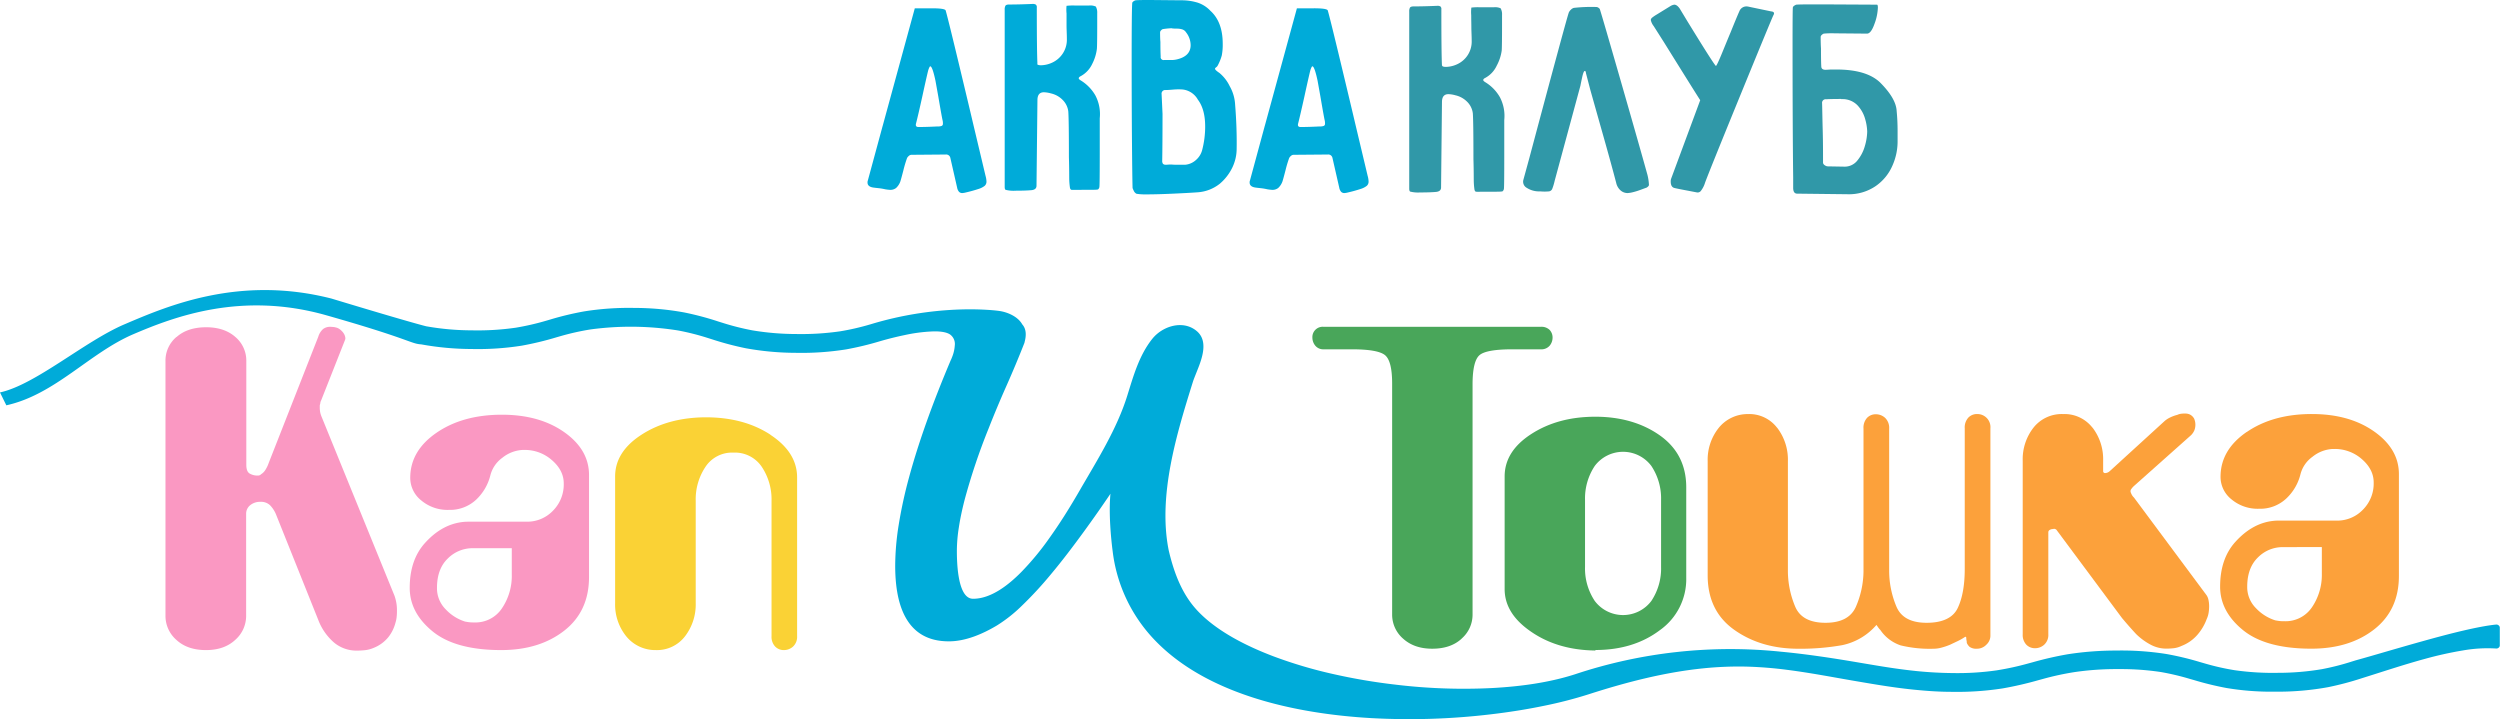 <?xml version="1.0" encoding="UTF-8"?> <svg xmlns="http://www.w3.org/2000/svg" viewBox="0 0 857.35 246.6"> <defs> <style>.cls-1{fill:#00abd9;}.cls-2{fill:#3098a8;}.cls-3{fill:#fa98c2;}.cls-4{fill:#fad235;}.cls-5{fill:#49a65a;}.cls-6{fill:#fca13b;}</style> </defs> <g id="Слой_2" data-name="Слой 2"> <g id="лого"> <path class="cls-1" d="M302.7,43.17,297.62,61.9a1.63,1.63,0,0,0-.11.7c0,.94.64,1.5,1.91,1.71.42.06,1,.13,1.69.2a19.49,19.49,0,0,1,2.44.4,14.39,14.39,0,0,0,1.7.2,3.17,3.17,0,0,0,2.06-.65,5.58,5.58,0,0,0,1.43-2.16c.14-.4.5-1.68,1.06-3.85a40.88,40.88,0,0,1,1.27-4.26,2.47,2.47,0,0,1,.64-.75,1.28,1.28,0,0,1,.85-.35l11.75-.1a1.46,1.46,0,0,1,1.59,1.1l2.33,10.22a3.06,3.06,0,0,0,.64,1.45,1.51,1.51,0,0,0,1.16.45,6.44,6.44,0,0,0,1.17-.2c1.48-.34,2.93-.74,4.34-1.2a6.54,6.54,0,0,0,2.12-1.06,1.91,1.91,0,0,0,.64-1.55,8,8,0,0,0-.32-1.9l-4.24-17.83q-1-4.3-4.87-20.43T324.31,3.61c-.14-.54-1.88-.79-5.24-.76l-5.35,0-11,40.27Zm15.68-19.23c.28-.8.5-1.2.64-1.2q.74,0,1.8,5l.95,5.3c.85,5,1.34,7.68,1.48,8.22a4,4,0,0,1,.11,1.1.82.82,0,0,1-.37.8,3.46,3.46,0,0,1-1.43.2q-4,.2-6.57.2c-.77,0-1.06-.4-.85-1.2q.75-2.91,2.12-9.12c1.13-5.2,1.84-8.31,2.12-9.31Zm37.4-2.1q-.21-3.81-.22-18.94V2.6a1.18,1.18,0,0,0-.31-1,2,2,0,0,0-1.17-.25c-3.25.14-5.93.2-8.05.2-.64,0-1,.14-1.22.4a2.8,2.8,0,0,0-.26,1.41V64.1c0,.54.1.87.32,1a10.85,10.85,0,0,0,3.39.3c2.47,0,4.34-.07,5.61-.2,1.06-.14,1.59-.64,1.59-1.51l.32-29.34c0-1.81.74-2.71,2.22-2.71a10.09,10.09,0,0,1,2.44.4,8.08,8.08,0,0,1,3.92,2.16,6.71,6.71,0,0,1,2,4q.21,2.81.21,15.73.1,3.1.11,7.21a23.93,23.93,0,0,0,.26,3.31c.11.4.28.61.53.65s1.89,0,4.93,0c2.19,0,3.53,0,4-.1.14,0,.29-.12.43-.35a1.3,1.3,0,0,0,.21-.66q.1-.79.11-11V40.57a13.77,13.77,0,0,0-1.49-7.82,14.42,14.42,0,0,0-5.08-5.2c-.43-.27-.64-.51-.64-.71s.21-.5.64-.7a9.17,9.17,0,0,0,4-4.25,15.36,15.36,0,0,0,1.59-5.16c.07-.94.11-3.84.11-8.72V4.51a4.2,4.2,0,0,0-.48-2.26,4.55,4.55,0,0,0-2.38-.35h-4.66a19,19,0,0,0-3,.1,12.79,12.79,0,0,0,0,2.61c0,1.67,0,3.1,0,4.3s.11,2.74.11,4.41a8.59,8.59,0,0,1-1.49,5.16,8.69,8.69,0,0,1-3.55,3,9.49,9.49,0,0,1-3.76.9c-.91,0-1.37-.17-1.37-.5ZM388.3,1q-.21,1.8-.21,19.63,0,14.54.1,27t.21,16.83a6.7,6.7,0,0,0,.43,1,2,2,0,0,0,.95,1,19.37,19.37,0,0,0,3.5.2q3.71,0,9.11-.25t8.15-.45a13.68,13.68,0,0,0,7.84-3,17,17,0,0,0,4.24-5.51,14.9,14.9,0,0,0,1.48-6.51q.11-7.11-.53-15.12a14.26,14.26,0,0,0-1.85-6.26,13.47,13.47,0,0,0-3.55-4.56c-1-.67-1.48-1.13-1.48-1.4s.14-.32.42-.55a1.7,1.7,0,0,0,.53-.65A16,16,0,0,0,419,19a19.33,19.33,0,0,0,.32-4c0-5-1.42-8.78-4.24-11.31A10.44,10.44,0,0,0,410.7.9a19,19,0,0,0-5.77-.8L394.65,0c-2.33,0-4.06,0-5.19.1a2,2,0,0,0-.79.4c-.25.2-.37.37-.37.5Zm13.56,8.72a12.33,12.33,0,0,0,1.69.1,6.11,6.11,0,0,1,1.86.25,2.39,2.39,0,0,1,1.32,1,7.2,7.2,0,0,1,1.59,4.41c0,2.53-1.59,4.17-4.77,4.9a7.68,7.68,0,0,1-2,.2h-2.33a1,1,0,0,1-1.17-1.2c-.07-1.13-.1-2.8-.1-5-.07-.73-.11-1.83-.11-3.3a1,1,0,0,1,.32-.65,1.35,1.35,0,0,1,.64-.45,27.09,27.09,0,0,1,3.07-.3Zm9,24.54q2.44,3.3,2.44,9.11a31.77,31.77,0,0,1-1.06,8.21,6.78,6.78,0,0,1-2.12,3.31,6.28,6.28,0,0,1-3.6,1.6h-3.18c-.35,0-.79,0-1.32-.05a13.5,13.5,0,0,0-1.86.05h-.32a1.3,1.3,0,0,1-1-.3,1.68,1.68,0,0,1-.27-1.1q.1-5.31.11-16l-.32-6.81a1.23,1.23,0,0,1,1.38-1.4c.49,0,1.34-.05,2.54-.15a20.3,20.3,0,0,1,3.18-.05,6.84,6.84,0,0,1,5.4,3.61Zm22.88,8.91L428.66,61.9a1.63,1.63,0,0,0-.11.7c0,.94.64,1.5,1.91,1.71.42.06,1,.13,1.69.2a19.49,19.49,0,0,1,2.44.4,14.39,14.39,0,0,0,1.7.2,3.17,3.17,0,0,0,2.06-.65,5.58,5.58,0,0,0,1.43-2.16c.14-.4.5-1.68,1.06-3.85a40.88,40.88,0,0,1,1.27-4.26,2.47,2.47,0,0,1,.64-.75,1.28,1.28,0,0,1,.85-.35l11.75-.1a1.46,1.46,0,0,1,1.59,1.1l2.33,10.22a3.06,3.06,0,0,0,.64,1.45,1.51,1.51,0,0,0,1.16.45,6.44,6.44,0,0,0,1.17-.2c1.48-.34,2.93-.74,4.34-1.2a6.54,6.54,0,0,0,2.12-1.06,1.91,1.91,0,0,0,.64-1.55,8,8,0,0,0-.32-1.9l-4.24-17.83q-1-4.3-4.87-20.43T455.35,3.61q-.21-.81-5.24-.76l-5.35,0-11,40.27Zm15.68-19.23c.28-.8.5-1.2.64-1.2q.74,0,1.8,5l.95,5.3c.85,5,1.34,7.68,1.48,8.22a4,4,0,0,1,.11,1.1.82.82,0,0,1-.37.8,3.46,3.46,0,0,1-1.43.2q-4,.2-6.57.2c-.78,0-1.06-.4-.85-1.2.5-1.94,1.2-5,2.12-9.12,1.13-5.2,1.84-8.31,2.12-9.31Z"></path> <path class="cls-2" d="M494.51,22.44q-.21-3.81-.21-18.93v-.3a1.19,1.19,0,0,0-.32-1A2,2,0,0,0,492.81,2c-3.25.14-5.93.2-8.05.2-.63,0-1,.14-1.22.4A2.8,2.8,0,0,0,483.28,4v60.7c0,.53.11.86.32,1A10.85,10.85,0,0,0,487,66c2.47,0,4.34-.07,5.61-.2q1.59-.21,1.59-1.5L494.51,35c0-1.81.74-2.71,2.22-2.71a10.09,10.09,0,0,1,2.44.4,8.16,8.16,0,0,1,3.92,2.16,6.71,6.71,0,0,1,2,4q.21,2.8.21,15.73.1,3.1.11,7.21a23.76,23.76,0,0,0,.26,3.31c.11.4.29.61.53.65s1.89,0,4.93,0c2.19,0,3.53,0,4-.1.14,0,.28-.12.42-.35a1.3,1.3,0,0,0,.21-.65q.11-.81.11-11V41.17a13.79,13.79,0,0,0-1.49-7.82,14.34,14.34,0,0,0-5.08-5.2c-.42-.27-.64-.5-.64-.71s.22-.5.64-.7a9.12,9.12,0,0,0,4-4.25A15.36,15.36,0,0,0,515,17.33c.07-.94.11-3.84.11-8.72V5.11a4.2,4.2,0,0,0-.48-2.26,4.53,4.53,0,0,0-2.38-.35h-4.66a19,19,0,0,0-3,.1,12.79,12.79,0,0,0-.05,2.61c0,1.67.05,3.1.05,4.31s.11,2.73.11,4.4a8.54,8.54,0,0,1-5,8.12,9.53,9.53,0,0,1-3.76.9c-.92,0-1.38-.17-1.38-.5ZM542,29.35c.07-.4.26-1.34.58-2.81s.62-2.2.9-2.2.35.27.42.8l1.49,5.71q1.8,6.4,4.55,16.13t4.34,15.82a4.83,4.83,0,0,0,1.49,2.51,3.64,3.64,0,0,0,2.43.9,10.09,10.09,0,0,0,1.38-.2,23.09,23.09,0,0,0,3-.9l2.17-.8c.5-.34.74-.64.74-.91a17.52,17.52,0,0,0-.53-3.5q-2.64-9.52-9-31.65T548.64,3.11a1.41,1.41,0,0,0-.48-.46,1.27,1.27,0,0,0-.69-.25,54.63,54.63,0,0,0-7.73.3,2.24,2.24,0,0,0-1,.61,3,3,0,0,0-.74,1q-.85,2.4-13.56,50l-2,7.31a2.4,2.4,0,0,0,1.17,2.81,7.74,7.74,0,0,0,4.55,1.2,16.71,16.71,0,0,0,3.08,0,1.46,1.46,0,0,0,1.06-.8,17.9,17.9,0,0,0,.84-2.76L542,29.35Zm46.5-6.71q-.42,0-10.06-15.73L576.08,3c-.64-.93-1.27-1.4-1.91-1.4A3.7,3.7,0,0,0,573,2l-4.87,3a13.47,13.47,0,0,0-1.48,1,1.22,1.22,0,0,0-.53.85,5.12,5.12,0,0,0,1,2.1l3.5,5.51Q581,31.15,583.07,34.36l-10,27a2.87,2.87,0,0,0-.11.9c0,1.27.43,2,1.28,2.21s2.5.53,5,1L582,66a1.41,1.41,0,0,0,1.27-.5,8.72,8.72,0,0,0,1.48-2.91q1.8-4.8,12.19-30.2T608.17,5.21a1.42,1.42,0,0,0,.22-.6c0-.4-.32-.64-1-.7L599.7,2.3a3.13,3.13,0,0,0-.85-.1,2.59,2.59,0,0,0-2.33,1.61c-.77,1.73-1.76,4.14-3,7.21q-.64,1.5-2.71,6.56c-1.37,3.37-2.17,5.06-2.38,5.06ZM625.23,1.5c-5,0-8.09,0-9.22.1a2.94,2.94,0,0,0-.68.35,1.16,1.16,0,0,0-.48.55q-.11.71-.11,12.12,0,28.56.21,46.18v3.61c0,1.33.46,2,1.38,2l17.16.2a16.23,16.23,0,0,0,9.85-2.86,16.46,16.46,0,0,0,5.67-7,20.28,20.28,0,0,0,1.75-8V44.87q0-3.49-.32-6.81-.21-4.31-5.72-9.81-4.66-4.41-14.93-4.41c-1.28,0-2.18,0-2.71.05l-1,.05c-1,0-1.49-.4-1.49-1.2-.07-1.14-.1-3.17-.1-6.11-.07-1-.11-2.34-.11-4a1,1,0,0,1,.37-.65,2,2,0,0,1,.69-.45,30.43,30.43,0,0,1,3.71-.1l11.12.1c.92,0,1.77-1.1,2.55-3.31A17.56,17.56,0,0,0,644,2.6c0-.66-.11-1-.32-1l-18.43-.1ZM631.48,34A7.11,7.11,0,0,1,637,36.11a11.24,11.24,0,0,1,2.65,4.76,17.26,17.26,0,0,1,.69,4.2,18.85,18.85,0,0,1-.8,5A13.57,13.57,0,0,1,637,55a5.5,5.5,0,0,1-4.5,2.15l-5.83-.1a1.71,1.71,0,0,1-.47-.15,2.16,2.16,0,0,1-.69-.45,1,1,0,0,1-.32-.8c0-3.4,0-7.08-.11-11s-.14-7-.21-9.21a1.23,1.23,0,0,1,1.38-1.4c1.27-.07,3-.1,5.19-.1Z"></path> <path class="cls-1" d="M144.55,118.11c-3.86-.24-3.56-1.73-32.69-10s-52.21.55-66.2,6.53h0C30.57,121.13,18.91,135.29,2.17,139L0,134.58C12.25,131.89,29.09,117,42.74,111.2h0c14.85-6.35,39.41-16.85,70.9-8.82,28.44,8.61,32.46,9.49,32.49,9.51a90.61,90.61,0,0,0,15.75,1.4,91.72,91.72,0,0,0,15-.91,88.22,88.22,0,0,0,10.44-2.4l1.37-.4a105,105,0,0,1,11.68-2.8,97.69,97.69,0,0,1,17.18-1.18,95.53,95.53,0,0,1,17.14,1.56,102.06,102.06,0,0,1,11.6,3.08l1.31.41a87.49,87.49,0,0,0,10.4,2.64,91.71,91.71,0,0,0,15,1.26,93.59,93.59,0,0,0,15.06-.92,85,85,0,0,0,10.5-2.42l1.24-.37a119.4,119.4,0,0,1,28-4.65c3.18-.14,6.38-.15,9.57,0,1.76.09,3.59.21,5.33.45,3,.43,6.42,2,7.87,4.6,1.54,1.72,1.35,4.11.78,6.16a.69.69,0,0,1,0,.1q-2.94,7.49-6.21,14.85t-6.18,14.77a213.58,213.58,0,0,0-8.14,24.24c-.81,3.16-1.52,6.35-2,9.57a51.66,51.66,0,0,0-.67,7.85c0,3.38.12,14.88,4.52,16.39a3.2,3.2,0,0,0,1.07.17c6.3,0,12.38-5,16.43-9.09a94,94,0,0,0,9.65-11.65c3.79-5.29,7.23-10.83,10.46-16.43,6.05-10.47,12.7-20.94,16.3-32.46,2.1-6.73,4.06-13.84,8.6-19.53a12.82,12.82,0,0,1,3.71-3.11c3.69-2.06,8.27-2.33,11.59.53a6.17,6.17,0,0,1,1.55,2c1.28,2.67.5,6-.4,8.67-.42,1.24-.91,2.45-1.4,3.67-.39,1-.81,2-1.12,2.95-2.95,9.44-5.86,18.91-7.67,28.62-1.78,9.54-2.56,19.61-.65,29.19,1.54,6.58,3.87,13.35,8.2,18.8,6.5,8.17,18.06,13.94,27.91,17.65a154.23,154.23,0,0,0,20,5.94,200.79,200.79,0,0,0,22,3.74,194.89,194.89,0,0,0,32.94,1.12c9.39-.51,19.3-1.82,28.23-4.69a168.61,168.61,0,0,1,70.75-7.76c9,.85,17.94,2.23,26.85,3.75,2.62.44,5.24.89,7.86,1.31,3.85.62,7.7,1.16,11.58,1.56q6.2.63,12.41.7a94.43,94.43,0,0,0,15.22-.93,98,98,0,0,0,11-2.41l1.48-.4a119.14,119.14,0,0,1,11.83-2.7,107.72,107.72,0,0,1,16.54-1.28h.19a98.26,98.26,0,0,1,17.06,1.17,101.42,101.42,0,0,1,11.6,2.77l1.56.45a84.56,84.56,0,0,0,10.34,2.35,92.87,92.87,0,0,0,14.91.9,90,90,0,0,0,15-1.25,85.83,85.83,0,0,0,10.41-2.66l1.27-.39,0,0c3.44-.95,6.86-1.95,10.29-2.95,4.12-1.19,8.25-2.39,12.39-3.54,4.64-1.3,9.32-2.56,14-3.66,2.05-.48,4.12-.93,6.19-1.32,1.71-.32,3.45-.61,5.19-.78a1.17,1.17,0,0,1,.9.28,1,1,0,0,1,.39.83v6a1,1,0,0,1-.38.81,1.16,1.16,0,0,1-.9.29,48.5,48.5,0,0,0-11.35.66,126.12,126.12,0,0,0-12.92,2.86c-7.34,2-14.49,4.4-21.73,6.66a104.37,104.37,0,0,1-11.61,3.08,96.64,96.64,0,0,1-17.15,1.55h-1.53a93.58,93.58,0,0,1-16.13-1.26,106.12,106.12,0,0,1-11.19-2.73l-1.34-.38A86.59,86.59,0,0,0,741,230.46a91.54,91.54,0,0,0-14-1h-.21a99.74,99.74,0,0,0-15.16,1,97,97,0,0,0-11,2.37l-1.58.43a121.89,121.89,0,0,1-12.24,2.82,101.72,101.72,0,0,1-17.44,1.18c-4.44,0-8.86-.32-13.28-.77-4.1-.42-8.17-1-12.24-1.66-2.49-.4-5-.83-7.46-1.25-7.86-1.34-15.72-2.88-23.64-3.88a136.61,136.61,0,0,0-13.72-1.09,119.86,119.86,0,0,0-15,.6c-13.25,1.35-26.4,4.77-39,8.82a145.71,145.71,0,0,1-15.44,4c-6,1.25-12.13,2.21-18.25,2.93a236.68,236.68,0,0,1-41.06,1.31c-26-1.48-57-8.1-74.91-27.43A53.09,53.09,0,0,1,381.57,189c-.55-4.18-1.4-13-.75-19.68q-4.45,6.6-9.12,13c-3.64,5-7.42,10-11.42,14.77a128.86,128.86,0,0,1-9.93,10.73,49.87,49.87,0,0,1-8.5,6.7c-4.79,2.85-10.65,5.42-16.41,5.42C309.92,220,307,205.87,307,194a90.22,90.22,0,0,1,1.2-14,155.55,155.55,0,0,1,3.57-16.37c1.71-6.31,3.73-12.56,5.92-18.74,2.53-7.11,5.31-14.14,8.25-21.1.08-.21.19-.41.28-.61.17-.4.33-.81.48-1.22a12.43,12.43,0,0,0,.73-3.45,4,4,0,0,0-1.67-3.84c-1.55-1-4.34-1.09-6.16-1a55,55,0,0,0-9.3,1.23c-2.85.59-5.68,1.3-8.48,2.11a106.83,106.83,0,0,1-11.65,2.81A97.07,97.07,0,0,1,272.94,121a97.39,97.39,0,0,1-17.14-1.56,104.74,104.74,0,0,1-11.6-3.07l-1.33-.42a85.41,85.41,0,0,0-10.39-2.63,103,103,0,0,0-30-.34A87,87,0,0,0,192,115.34l-1.28.37A106.86,106.86,0,0,1,179,118.53a96.2,96.2,0,0,1-17.21,1.16,97.78,97.78,0,0,1-17.28-1.58Z"></path> <path class="cls-3" d="M60.57,115.56q3.76-3.33,10.14-3.33,6.21,0,10,3.33a10.61,10.61,0,0,1,3.76,8.27v35.56c0,1.54.38,2.55,1.14,3a5.31,5.31,0,0,0,2.78.7A2,2,0,0,0,89,163a1.75,1.75,0,0,0,.57-.39A4.47,4.47,0,0,0,91,161.17a11.17,11.17,0,0,0,1.15-2.4l17-43.29a5.72,5.72,0,0,1,1.64-2.63,3.86,3.86,0,0,1,2.45-.77,8.07,8.07,0,0,1,1.06.07c.38,0,.79.14,1.23.24a4.17,4.17,0,0,1,1.47.93,4.85,4.85,0,0,1,1,1.23,3.53,3.53,0,0,1,.41,1.16,1.41,1.41,0,0,1-.08.85l-8.18,20.72a2.64,2.64,0,0,0-.24.62,2.21,2.21,0,0,0-.09.62,1.39,1.39,0,0,0-.16.61v.62a8.85,8.85,0,0,0,.16,1.7,8.22,8.22,0,0,0,.5,1.55l25,61.38a16.88,16.88,0,0,1,.57,2.17,14.62,14.62,0,0,1,.24,2.78c0,.62,0,1.3-.08,2a9.47,9.47,0,0,1-.41,2.16,13.24,13.24,0,0,1-2.45,5,12.35,12.35,0,0,1-5.07,3.7,10.34,10.34,0,0,1-2.94.78,27.5,27.5,0,0,1-2.78.15,12,12,0,0,1-7.77-2.7,19.27,19.27,0,0,1-5.48-7.82L94.59,176.25a10.1,10.1,0,0,0-2-3,4.46,4.46,0,0,0-3.27-1.15,5.36,5.36,0,0,0-3.52,1.15,3.75,3.75,0,0,0-1.39,3v34.94a10.93,10.93,0,0,1-3.76,8.27q-3.76,3.48-10,3.48-6.37,0-10.14-3.48a10.89,10.89,0,0,1-3.76-8.27V123.83a10.58,10.58,0,0,1,3.76-8.27Z"></path> <path class="cls-3" d="M149.7,148.41q9-6.18,22.4-6.19,12.92,0,21.42,6T202,162.94v34.95q0,11.76-8.51,18.4t-21.58,6.65q-15.7,0-23.55-6.41t-7.85-14.93q0-9.58,5.23-15.38t11.61-7c.55-.11,1.07-.18,1.56-.23a15.14,15.14,0,0,1,1.55-.08h20.28a12.18,12.18,0,0,0,8.83-3.7,12.77,12.77,0,0,0,3.76-9.44q0-4.48-4.09-8a14,14,0,0,0-9.32-3.47h-.66a12.07,12.07,0,0,0-7,2.7,10.68,10.68,0,0,0-4.08,5.95,17.16,17.16,0,0,1-5,8.51,13.13,13.13,0,0,1-9.24,3.4,13.94,13.94,0,0,1-9.48-3.25,9.88,9.88,0,0,1-3.77-7.73q0-9.27,9-15.46ZM162.13,188h0a12,12,0,0,0-8.59,3.56q-3.67,3.55-3.68,10a10.21,10.21,0,0,0,3,7.42,15.47,15.47,0,0,0,6.62,4.18c.54.1,1,.18,1.47.23a11.38,11.38,0,0,0,1.31.07h.33a10.91,10.91,0,0,0,9.56-4.86,19.8,19.8,0,0,0,3.36-11.52V188Z"></path> <path class="cls-4" d="M264.2,149.11q9.15,6,9.16,14.61v54.43A4.54,4.54,0,0,1,272,221.7a4.64,4.64,0,0,1-3.19,1.24,4.09,4.09,0,0,1-3-1.24,4.87,4.87,0,0,1-1.22-3.55v-46.4a20.07,20.07,0,0,0-3.35-11.66,11.08,11.08,0,0,0-9.73-4.87,10.91,10.91,0,0,0-9.57,4.87,20,20,0,0,0-3.35,11.66v35.11a17.92,17.92,0,0,1-3.68,11.36,12.1,12.1,0,0,1-10.06,4.72,12.83,12.83,0,0,1-10.14-4.79,17.34,17.34,0,0,1-3.76-11.29V163.72q-.16-8.67,9-14.61t22.08-6q13.08,0,22.24,6Z"></path> <path class="cls-5" d="M501.28,219q-3.76,3.48-10.12,3.47-6.18,0-10-3.47a10.88,10.88,0,0,1-3.74-8.25V131.5q0-7.71-2.45-9.71t-11.41-2H454a3.52,3.52,0,0,1-2.93-1.24,4.36,4.36,0,0,1-1-2.77,3.54,3.54,0,0,1,3.91-3.7h74.36a4,4,0,0,1,3.1,1.07,3.79,3.79,0,0,1,1,2.63,4.36,4.36,0,0,1-1,2.77,3.73,3.73,0,0,1-3.1,1.24h-9.62q-9,0-11.33,2T505,131.5v79.25a10.86,10.86,0,0,1-3.75,8.25Z"></path> <path class="cls-5" d="M547.15,223.09q-12.89-.15-22-6.4C519,212.52,516,207.62,516,202V163.42c0-5.76,3-10.61,9.13-14.57s13.42-5.94,22-5.94,16.06,2.14,22.09,6.4,9.06,10.21,9.06,17.81v31a21.43,21.43,0,0,1-9.06,18q-9,6.79-22.09,6.79v.15Zm-.25-63.29h0a20.08,20.08,0,0,0-3.33,11.63v23a20.08,20.08,0,0,0,3.33,11.65,12.15,12.15,0,0,0,19.42,0,20.08,20.08,0,0,0,3.33-11.65v-23a20.08,20.08,0,0,0-3.33-11.63,12.13,12.13,0,0,0-19.42,0Z"></path> <path class="cls-6" d="M609.46,146.69a18,18,0,0,1,3.68,11.49V196a31.76,31.76,0,0,0,2.53,12.1q2.36,5.47,10.35,5.48c5.32,0,8.81-1.83,10.43-5.48a31.24,31.24,0,0,0,2.62-12.1v-49a5,5,0,0,1,1.22-3.7,4.07,4.07,0,0,1,3-1.23,4.68,4.68,0,0,1,3.19,1.23,4.74,4.74,0,0,1,1.39,3.7v49a31.76,31.76,0,0,0,2.52,12.1c1.58,3.65,5,5.48,10.35,5.48s9-1.67,10.61-5,2.44-7.83,2.44-13.48V146.92a5,5,0,0,1,1.23-3.7,4.07,4.07,0,0,1,3-1.23,4.5,4.5,0,0,1,4.57,4.93v71.23a4.18,4.18,0,0,1-1.39,2.94,4.39,4.39,0,0,1-3.18,1.38,4,4,0,0,1-2.53-.61,3.75,3.75,0,0,1-1-1.4,3.67,3.67,0,0,0-.09-.84,3.63,3.63,0,0,1-.08-.54,1.66,1.66,0,0,0-.08-.62c-.05-.1-.19-.1-.41,0a19.3,19.3,0,0,1-2.44,1.39l-2.62,1.24a22,22,0,0,1-2.93,1,10.4,10.4,0,0,1-2.78.39,42.35,42.35,0,0,1-11.24-1.15,13.67,13.67,0,0,1-7-5.32,4.36,4.36,0,0,1-.66-.78c-.22-.3-.43-.61-.65-.92a21.23,21.23,0,0,1-11.74,6.94,81.74,81.74,0,0,1-15,1.23q-12.87,0-22-6.47t-9.14-18.66V158.18a17.52,17.52,0,0,1,3.76-11.41A12.77,12.77,0,0,1,599.44,142a12,12,0,0,1,10,4.7Z"></path> <path class="cls-6" d="M717.58,146.61A17.78,17.78,0,0,1,721.25,158v3.55a.64.64,0,0,0,.65.69,2.41,2.41,0,0,0,1.64-.69l18.75-17.12a8.27,8.27,0,0,1,1.87-1.23,12.42,12.42,0,0,1,2.53-.93,4.45,4.45,0,0,1,1.31-.38,11.34,11.34,0,0,1,1.3-.08,4.91,4.91,0,0,1,.89.08,3.78,3.78,0,0,1,.74.23,3.44,3.44,0,0,1,1.54,1.47,5.35,5.35,0,0,1,.09,3.92,5.25,5.25,0,0,1-1.14,1.71l-19.57,17.42a6.69,6.69,0,0,0-1,1.15,1.15,1.15,0,0,0-.16,1,7.41,7.41,0,0,0,.41.92,3.9,3.9,0,0,0,.73.93l24.63,33.14a4.37,4.37,0,0,1,.89,1.85,10.16,10.16,0,0,1,.25,2.31,14.09,14.09,0,0,1-.17,2.16,8,8,0,0,1-.65,2.16,17.38,17.38,0,0,1-3.1,5.32,13.7,13.7,0,0,1-5.54,3.93,8.46,8.46,0,0,1-2.61.78,22.84,22.84,0,0,1-2.61.15,11.39,11.39,0,0,1-5.3-1.31,21.46,21.46,0,0,1-5-3.63c-.77-.81-1.55-1.69-2.37-2.61s-1.66-1.91-2.52-2.93l-22.35-30.08a1,1,0,0,0-.57-.45.92.92,0,0,0-.73,0,2.13,2.13,0,0,0-1.14.3.92.92,0,0,0-.49.78v35a4.51,4.51,0,0,1-1.39,3.56,4.63,4.63,0,0,1-3.17,1.23,4.1,4.1,0,0,1-3-1.23,4.88,4.88,0,0,1-1.22-3.56V158a17.55,17.55,0,0,1,3.75-11.41A12.34,12.34,0,0,1,707.55,142a12.11,12.11,0,0,1,10,4.62Z"></path> <path class="cls-6" d="M770.5,148.16q9-6.18,22.34-6.17,12.88,0,21.37,6t8.47,14.65v34.84q0,11.73-8.47,18.35t-21.53,6.63q-15.66,0-23.49-6.39t-7.82-14.89q0-9.56,5.22-15.34t11.57-7c.54-.1,1.06-.17,1.55-.22a12.75,12.75,0,0,1,1.55-.08h20.22a12.17,12.17,0,0,0,8.81-3.7,12.68,12.68,0,0,0,3.74-9.4q0-4.47-4.07-8a14,14,0,0,0-9.3-3.47H800a12,12,0,0,0-7,2.71,10.59,10.59,0,0,0-4.07,5.93,17,17,0,0,1-5,8.47,13.06,13.06,0,0,1-9.21,3.39,13.94,13.94,0,0,1-9.46-3.23,9.85,9.85,0,0,1-3.75-7.7q0-9.26,9-15.42Zm12.39,39.47h0a11.93,11.93,0,0,0-8.56,3.54q-3.66,3.56-3.67,10a10.19,10.19,0,0,0,3,7.4,15.53,15.53,0,0,0,6.61,4.17c.54.1,1,.18,1.47.23a11.33,11.33,0,0,0,1.3.07h.33a10.91,10.91,0,0,0,9.54-4.85,19.75,19.75,0,0,0,3.34-11.48v-9.1Z"></path> </g> </g> </svg> 